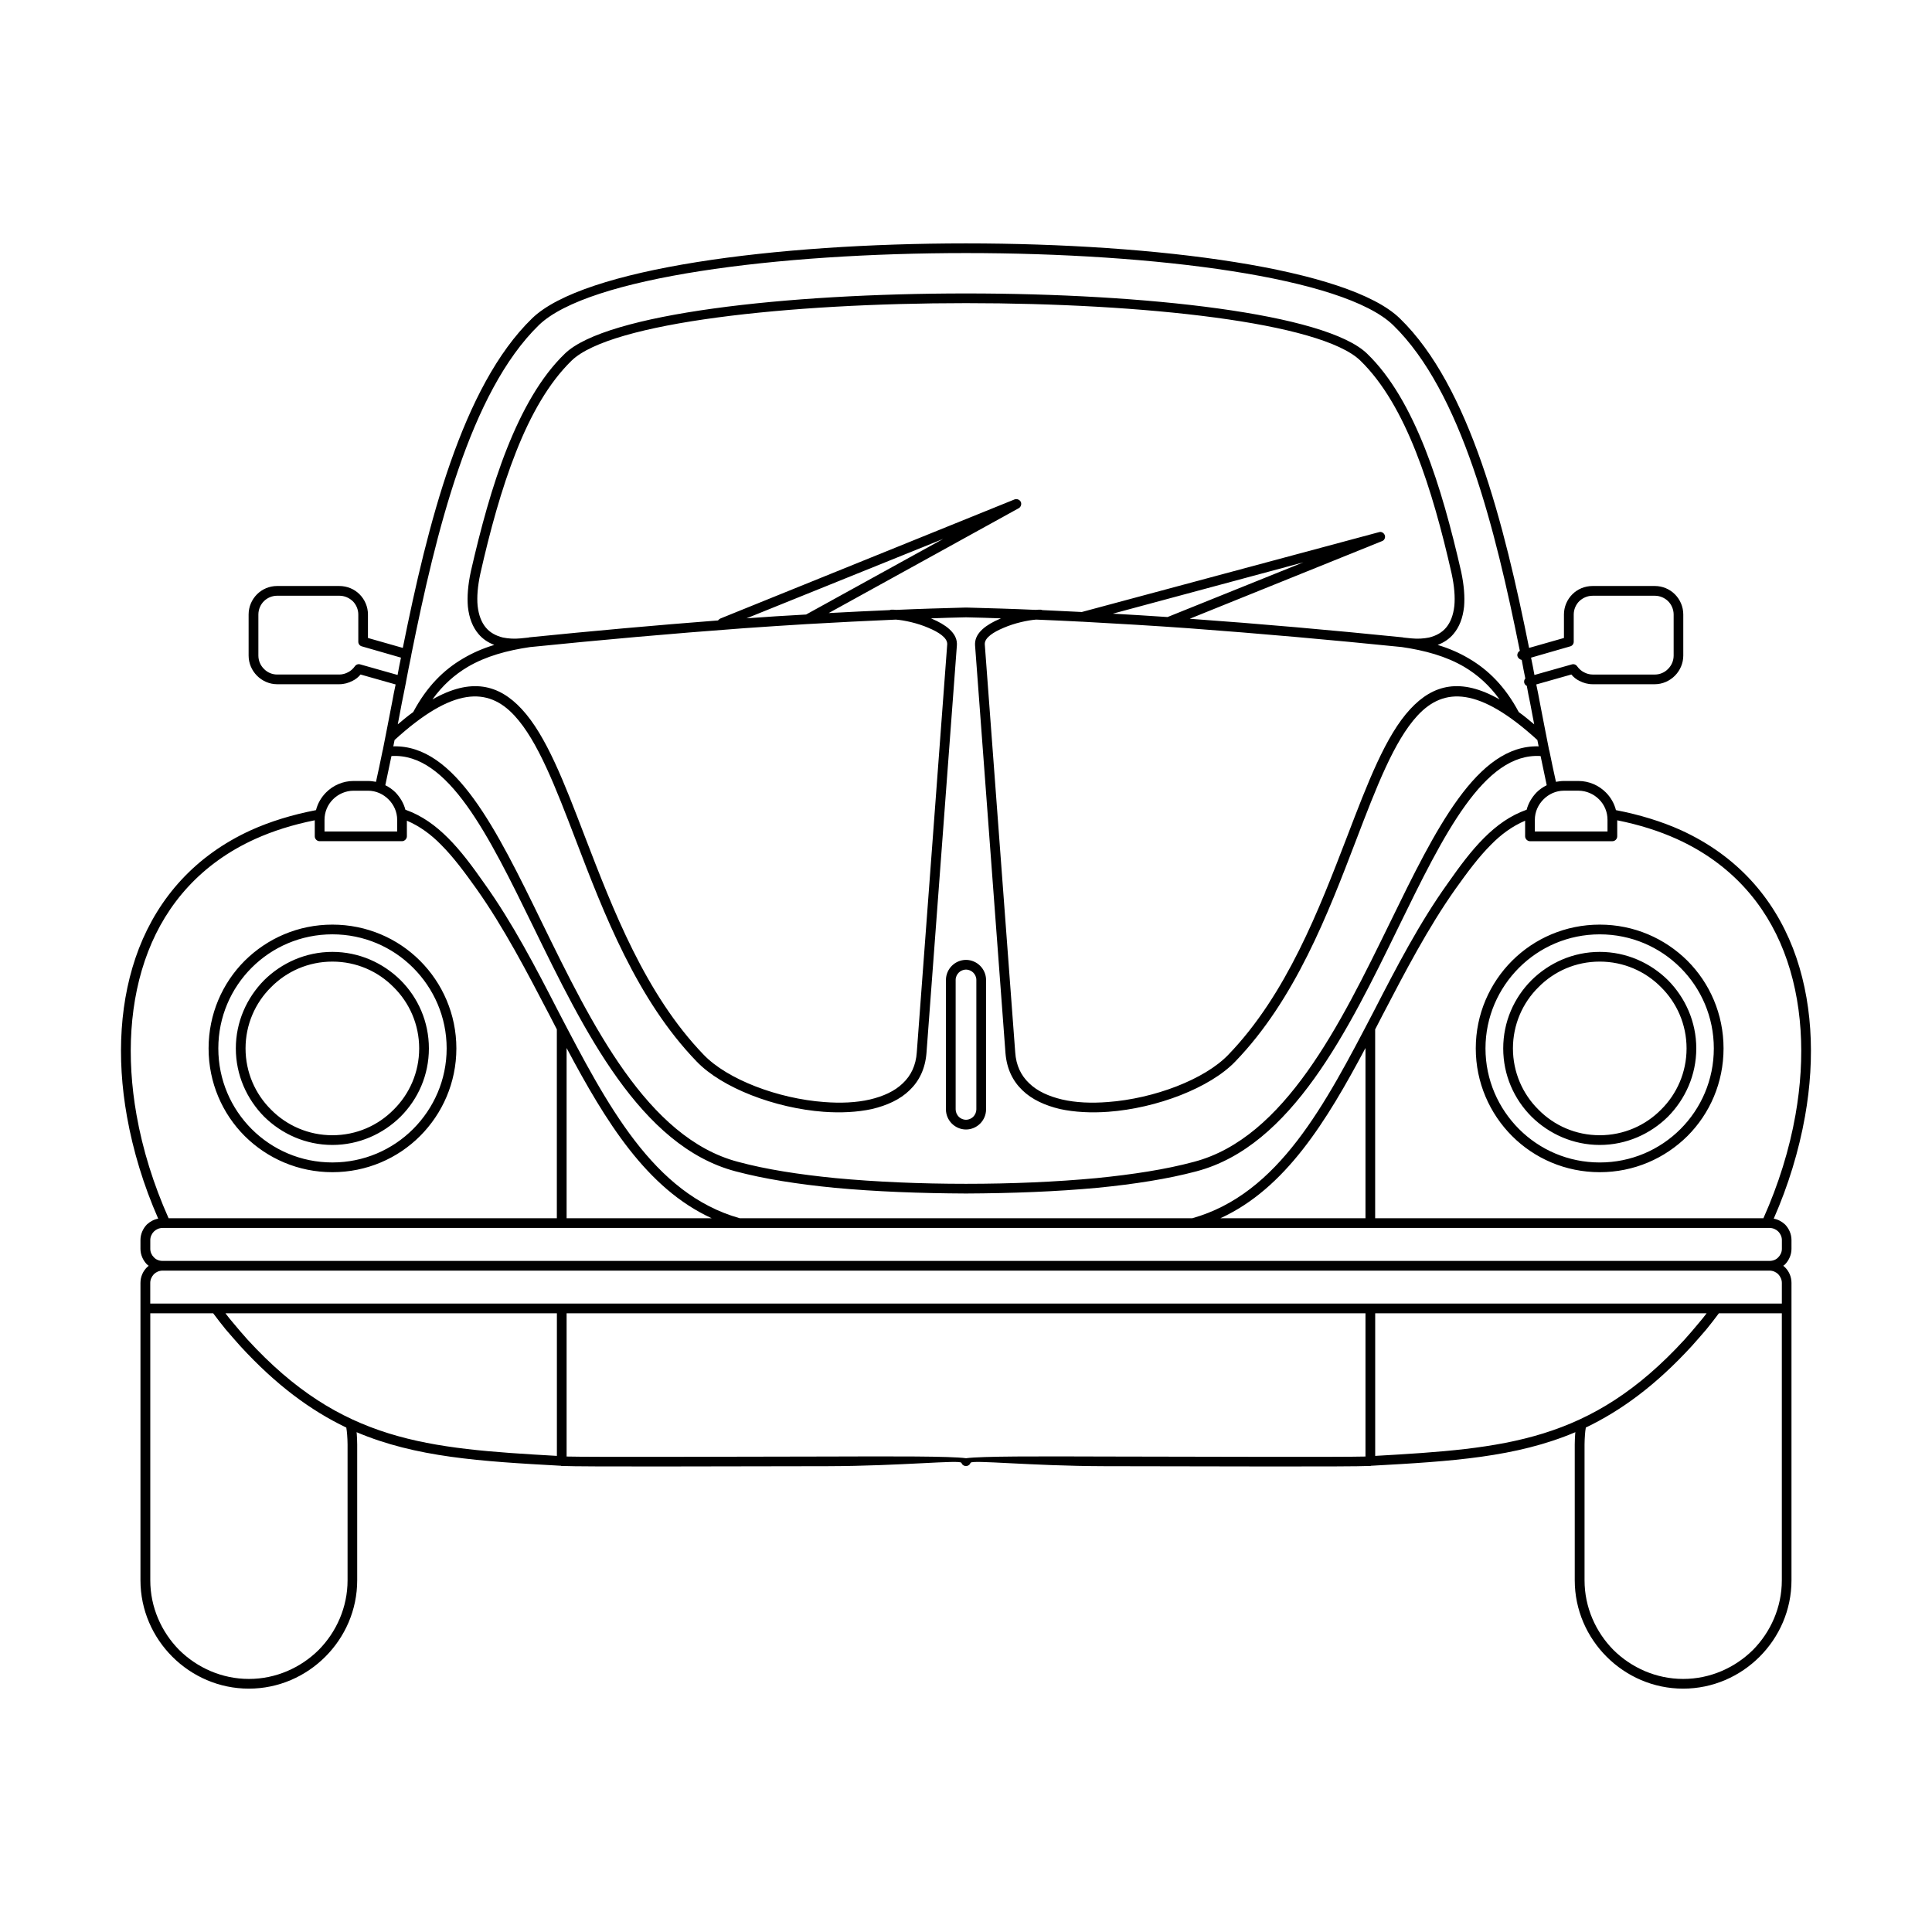 <?xml version="1.0" encoding="UTF-8"?>
<!-- Uploaded to: SVG Repo, www.svgrepo.com, Generator: SVG Repo Mixer Tools -->
<svg fill="#000000" width="800px" height="800px" version="1.1" viewBox="144 144 512 512" xmlns="http://www.w3.org/2000/svg">
 <path d="m562.28 353.54h-3.805c-2.129 0-4.031 0.895-5.43 2.297-1.398 1.398-2.297 3.305-2.297 5.43v3.078h19.258v-3.078c0-2.129-0.84-4.031-2.238-5.43-1.398-1.398-3.359-2.297-5.484-2.297zm-162.28 87.215c0.727 0 1.457-0.336 1.902-0.785 0.504-0.504 0.84-1.23 0.84-1.961v-34.316c0-0.785-0.336-1.457-0.84-1.961-0.449-0.449-1.176-0.785-1.902-0.785s-1.457 0.336-1.902 0.785c-0.504 0.504-0.84 1.176-0.84 1.961v34.316c0 0.727 0.336 1.457 0.84 1.961 0.449 0.449 1.176 0.785 1.902 0.785zm0-42.375c1.457 0 2.801 0.617 3.75 1.566 0.953 0.953 1.566 2.297 1.566 3.75v34.316c0 1.457-0.617 2.801-1.566 3.75-0.953 0.953-2.297 1.566-3.75 1.566-1.457 0-2.801-0.617-3.75-1.566-0.953-0.953-1.566-2.297-1.566-3.75v-34.316c0-1.457 0.617-2.801 1.566-3.75 0.953-0.953 2.297-1.566 3.75-1.566zm115.48-82.906c-18.754-1.902-37.562-3.582-56.484-4.981-9.406-0.672-18.809-1.23-28.156-1.734h-0.113c-4.086-0.223-8.117-0.391-12.148-0.559-2.184 0.168-5.652 0.895-8.621 2.184-2.688 1.121-4.926 2.574-4.981 4.199v0.168l8.062 108.09c0.223 3.527 1.566 6.215 3.695 8.23 2.184 2.129 5.207 3.469 8.734 4.309 3.637 0.84 7.781 1.008 12.09 0.672 12.258-0.895 25.695-5.988 31.965-12.539 15.449-16.012 24.07-38.57 31.461-57.77 5.484-14.332 10.242-26.812 16.738-33.812 6.102-6.606 13.434-8.398 23.68-2.574-2.742-3.805-5.879-6.551-9.348-8.621-4.871-2.856-10.469-4.367-16.57-5.262zm0.223-2.574c0.055 0 0.113 0 0.168 0.055l2.184 0.223c1.68 0.168 3.246 0.055 4.644-0.223 1.848-0.449 3.414-1.289 4.535-2.633 1.176-1.398 1.902-3.305 2.184-5.766 0.223-2.352 0-5.207-0.727-8.566-2.519-11.141-5.543-22.336-9.461-32.242-3.863-9.797-8.676-18.305-14.723-24.184-10.469-10.133-57.434-15.227-104.51-15.227s-94.043 5.094-104.51 15.227c-6.047 5.879-10.859 14.387-14.723 24.184-3.918 9.91-6.941 21.105-9.461 32.242-0.727 3.359-0.953 6.215-0.727 8.566 0.281 2.465 1.008 4.367 2.184 5.766 1.121 1.344 2.688 2.184 4.535 2.633 1.398 0.281 2.969 0.391 4.644 0.223l2.184-0.223c0.055-0.055 0.113-0.055 0.168-0.055 16.625-1.68 33.363-3.191 49.988-4.477 0.168-0.223 0.391-0.391 0.617-0.504l77.98-31.57c0.617-0.223 1.398 0.055 1.68 0.727 0.223 0.617-0.055 1.344-0.617 1.625l-50.324 27.766c5.375-0.281 10.746-0.559 16.18-0.785 0.113-0.055 0.281-0.113 0.449-0.113 0.391 0 0.785 0 1.289 0.055 6.102-0.281 12.258-0.449 18.418-0.617h0.113c6.156 0.168 12.316 0.336 18.418 0.617 0.504-0.055 0.895-0.055 1.289-0.055 0.168 0 0.336 0.055 0.449 0.113 3.527 0.168 6.996 0.336 10.469 0.504l78.762-21.16c0.672-0.223 1.344 0.223 1.566 0.895 0.168 0.672-0.223 1.344-0.84 1.512l-50.883 20.543c18.809 1.344 37.617 3.023 56.426 4.926zm9.293 2.016c2.969 0.895 5.711 2.07 8.34 3.637 5.148 3.023 9.574 7.445 13.156 14.164 1.344 0.953 2.688 2.07 4.086 3.246-0.336-1.848-0.727-3.695-1.062-5.598-0.336-1.512-0.617-3.023-0.895-4.59-0.336-0.168-0.559-0.449-0.672-0.785-0.113-0.449 0-0.895 0.281-1.176-0.336-1.625-0.672-3.305-0.953-4.926-0.504-0.113-0.953-0.449-1.121-0.953-0.168-0.559 0.113-1.176 0.617-1.457-6.492-32.301-15.449-68.688-33.586-86.32-13.156-12.707-63.145-19.09-113.19-19.09-50.047 0-100.04 6.383-113.19 19.09-18.305 17.855-27.262 54.859-33.812 87.383v0.113c-0.504 2.352-0.953 4.703-1.398 7.055v0.055c-0.391 1.902-0.727 3.75-1.121 5.598-0.336 1.902-0.727 3.75-1.062 5.598 1.398-1.176 2.742-2.297 4.086-3.246 3.582-6.719 8.004-11.141 13.156-14.164 2.633-1.566 5.375-2.742 8.34-3.637-1.625-0.617-3.078-1.566-4.199-2.91-1.512-1.793-2.465-4.141-2.801-7.223-0.223-2.574 0-5.711 0.785-9.348 2.574-11.25 5.598-22.559 9.574-32.578 4.031-10.133 8.957-18.977 15.34-25.133 10.973-10.637 58.664-15.953 106.3-15.953 47.637 0 95.332 5.316 106.3 15.953 6.383 6.156 11.309 15.004 15.34 25.133 3.973 10.02 6.996 21.328 9.574 32.578 0.785 3.637 1.008 6.773 0.785 9.348-0.336 3.078-1.289 5.43-2.801 7.223-1.121 1.344-2.574 2.297-4.199 2.91zm-240.48 0.559c-6.102 0.895-11.699 2.406-16.57 5.262-3.469 2.07-6.606 4.812-9.348 8.621 10.242-5.82 17.578-4.031 23.68 2.574 6.492 6.996 11.25 19.48 16.738 33.812 7.391 19.199 16.012 41.762 31.461 57.77 6.269 6.551 19.703 11.645 31.965 12.539 4.309 0.336 8.453 0.168 12.09-0.672 3.527-0.84 6.551-2.184 8.734-4.309 2.129-2.016 3.469-4.703 3.695-8.23l8.062-108.09v-0.168c-0.055-1.625-2.297-3.078-4.981-4.199-2.969-1.289-6.438-2.016-8.621-2.184-7.781 0.336-15.508 0.727-23.289 1.176h-0.055c-5.711 0.336-11.363 0.727-17.074 1.121-18.922 1.398-37.73 3.078-56.484 4.981zm168.89-7.949 35.996-14.5-50.492 13.602c4.871 0.281 9.684 0.559 14.5 0.895zm-95.781-0.672 36.332-20.039-52.117 21.047c5.262-0.391 10.523-0.727 15.785-1.008zm196.93 35.996c0.055 0.055 0.055 0.113 0.055 0.168 0.559 2.856 1.176 5.598 1.734 8.172 0.672-0.113 1.398-0.223 2.129-0.223h3.805c2.856 0 5.43 1.176 7.277 3.023 1.289 1.289 2.238 2.91 2.688 4.703 6.383 1.23 12.148 3.023 17.242 5.316 14.836 6.773 24.461 17.914 29.668 31.293 5.148 13.324 5.988 28.887 3.191 44.559-1.625 9.125-4.422 18.305-8.285 27.094 1.176 0.223 2.184 0.785 3.023 1.566 1.008 1.062 1.68 2.519 1.68 4.086v2.352c0 1.566-0.672 3.023-1.68 4.086-0.168 0.168-0.336 0.281-0.504 0.391 0.168 0.168 0.336 0.281 0.504 0.449 1.008 1.008 1.68 2.465 1.68 4.086v78.816c0 7.894-3.246 15.059-8.453 20.266-5.207 5.207-12.371 8.453-20.266 8.453s-15.059-3.246-20.266-8.453c-5.207-5.207-8.453-12.371-8.453-20.266v-35.996c0-0.895 0.055-1.848 0.113-2.801 0-0.168 0.055-0.281 0.055-0.449-15.73 6.66-32.691 7.727-54.188 8.902-0.055 0.055-0.113 0.055-0.168 0.055h-0.504c-4.086 0.223-40.754 0.113-69.973 0.055-19.594-0.055-35.156-1.734-35.434-0.895-0.113 0.168-0.223 0.336-0.336 0.504l-0.055 0.055c-0.113 0.055-0.168 0.113-0.281 0.168 0 0-0.055 0-0.113 0.055-0.055 0-0.168 0.055-0.281 0.055h-0.336c-0.113 0-0.223-0.055-0.281-0.055-0.055-0.055-0.113-0.055-0.113-0.055-0.113-0.055-0.168-0.113-0.281-0.168l-0.055-0.055c-0.113-0.168-0.223-0.336-0.336-0.504-0.281-0.84-15.844 0.84-35.434 0.895-29.223 0.055-65.887 0.168-69.973-0.055h-0.504c-0.055 0-0.113 0-0.168-0.055-21.496-1.176-38.457-2.238-54.188-8.902 0 0.168 0.055 0.281 0.055 0.449 0.055 0.953 0.113 1.902 0.113 2.801v35.996c0 7.894-3.246 15.059-8.453 20.266s-12.371 8.453-20.266 8.453c-7.894 0-15.059-3.246-20.266-8.453s-8.453-12.371-8.453-20.266v-78.816c0-1.625 0.672-3.078 1.68-4.086 0.168-0.168 0.336-0.281 0.504-0.449-0.168-0.113-0.336-0.223-0.504-0.391-1.008-1.062-1.68-2.519-1.68-4.086v-2.352c0-1.566 0.672-3.023 1.68-4.086 0.84-0.785 1.848-1.344 3.023-1.566-3.863-8.789-6.66-17.969-8.285-27.094-2.801-15.676-1.961-31.234 3.191-44.559 5.207-13.379 14.836-24.52 29.668-31.293 5.094-2.297 10.859-4.086 17.242-5.316 0.449-1.793 1.398-3.414 2.688-4.703 1.848-1.848 4.422-3.023 7.277-3.023h3.805c0.727 0 1.457 0.113 2.129 0.223 0.559-2.574 1.176-5.316 1.734-8.172 0-0.055 0-0.113 0.055-0.168 0.785-4.086 1.68-8.453 2.519-12.93 0.281-1.512 0.559-3.023 0.895-4.535l-9.293-2.633c-0.559 0.672-1.289 1.289-2.129 1.68-1.062 0.559-2.238 0.895-3.527 0.895h-16.457c-2.07 0-3.973-0.895-5.316-2.238-1.398-1.398-2.238-3.305-2.238-5.375v-10.859c0-2.07 0.84-3.973 2.238-5.375 1.344-1.344 3.246-2.184 5.316-2.184h16.457c2.129 0 4.031 0.84 5.375 2.184 1.398 1.398 2.238 3.305 2.238 5.375v6.215l9.238 2.633c6.551-32.578 15.676-69.301 34.258-87.328 13.66-13.266 64.375-19.871 114.98-19.871s101.32 6.606 114.98 19.871c18.586 18.023 27.711 54.746 34.258 87.328l9.238-2.633v-6.215c0-2.07 0.84-3.973 2.238-5.375 1.344-1.344 3.246-2.184 5.375-2.184h16.457c2.07 0 3.973 0.84 5.316 2.184 1.398 1.398 2.238 3.305 2.238 5.375v10.859c0 2.07-0.84 3.973-2.238 5.375-1.344 1.344-3.246 2.238-5.316 2.238h-16.457c-1.289 0-2.465-0.336-3.527-0.895-0.84-0.391-1.566-1.008-2.129-1.68l-9.293 2.633c0.336 1.512 0.617 3.023 0.895 4.535 0.84 4.477 1.734 8.844 2.519 12.93zm-2.297 1.512c-15.004-0.953-25.695 20.879-37.617 45.285-13.379 27.43-28.324 58.105-53.57 64.766-7.559 2.016-16.516 3.414-26.254 4.367-10.805 1.008-22.672 1.457-34.82 1.512-12.148-0.055-24.016-0.504-34.82-1.512-9.742-0.953-18.695-2.352-26.254-4.367-25.246-6.66-40.191-37.336-53.57-64.766-11.922-24.406-22.617-46.238-37.617-45.285-0.559 2.688-1.121 5.262-1.625 7.727 1.008 0.504 1.902 1.121 2.688 1.902 1.23 1.289 2.184 2.856 2.633 4.59 4.422 1.566 8.004 4.199 11.309 7.5 3.414 3.414 6.438 7.5 9.574 11.98 7.5 10.469 13.66 22.336 19.648 33.98 12.875 24.688 25.133 48.367 48.086 54.805h119.91c22.953-6.438 35.211-30.117 48.086-54.805 5.988-11.645 12.148-23.512 19.648-33.98 3.137-4.477 6.156-8.566 9.574-11.98 3.305-3.305 6.887-5.934 11.309-7.5 0.449-1.734 1.398-3.305 2.633-4.59 0.785-0.785 1.68-1.398 2.688-1.902-0.504-2.465-1.062-5.039-1.625-7.727zm-152.26 113.36c12.09 0 23.848-0.504 34.594-1.512 9.574-0.953 18.359-2.297 25.805-4.309 24.07-6.324 38.793-36.441 51.949-63.367 12.148-24.91 23.062-47.191 39.41-46.742-0.113-0.559-0.223-1.121-0.336-1.68-15.395-14.051-24.742-14.105-31.797-6.438-6.156 6.66-10.859 18.922-16.234 32.973-7.445 19.48-16.18 42.266-32.02 58.664-6.719 6.996-20.77 12.371-33.645 13.324-4.535 0.336-8.902 0.113-12.82-0.727-3.973-0.953-7.445-2.519-9.965-4.981-2.574-2.465-4.141-5.711-4.477-9.852l-8.062-108.09v-0.504c0.113-2.856 3.023-4.981 6.606-6.492 0.113-0.055 0.223-0.113 0.336-0.113-3.137-0.113-6.215-0.223-9.348-0.281-3.137 0.055-6.215 0.168-9.348 0.281 0.113 0 0.223 0.055 0.336 0.113 3.582 1.512 6.492 3.637 6.606 6.492v0.504l-8.062 108.09c-0.336 4.141-1.902 7.391-4.477 9.852-2.519 2.465-5.988 4.031-9.965 4.981-3.918 0.84-8.285 1.062-12.82 0.727-12.875-0.953-26.926-6.324-33.645-13.324-15.844-16.402-24.574-39.184-32.02-58.664-5.375-14.051-10.078-26.309-16.234-32.973-7.055-7.668-16.402-7.613-31.797 6.438-0.113 0.559-0.223 1.121-0.336 1.68 16.348-0.449 27.262 21.832 39.41 46.742 13.156 26.926 27.879 57.043 51.949 63.367 7.445 2.016 16.234 3.359 25.805 4.309 10.746 1.008 22.504 1.512 34.594 1.512zm148.18-96.227c-3.414 1.457-6.383 3.637-9.07 6.383-3.305 3.305-6.269 7.332-9.348 11.645-7.332 10.355-13.434 22.113-19.48 33.699-0.617 1.176-1.23 2.406-1.848 3.582v0.281 49.766h102.89c3.973-8.902 6.887-18.191 8.508-27.43 2.688-15.227 1.902-30.34-3.078-43.215-4.926-12.762-14.164-23.398-28.324-29.836-4.703-2.129-9.965-3.805-15.844-4.981v4.254c0 0.672-0.559 1.289-1.289 1.289h-21.832c-0.672 0-1.289-0.617-1.289-1.289v-4.141zm-296.35 0v4.141c0 0.672-0.617 1.289-1.289 1.289h-21.832c-0.727 0-1.289-0.617-1.289-1.289v-4.254c-5.879 1.176-11.141 2.856-15.844 4.981-14.164 6.438-23.398 17.074-28.324 29.836-4.981 12.875-5.766 27.988-3.078 43.215 1.625 9.238 4.535 18.527 8.508 27.43h102.89v-49.766-0.281c-0.617-1.176-1.23-2.406-1.848-3.582-6.047-11.586-12.148-23.344-19.48-33.699-3.078-4.309-6.047-8.34-9.348-11.645-2.688-2.742-5.652-4.926-9.07-6.383zm-10.301-7.949h-3.805c-2.129 0-4.086 0.895-5.484 2.297-1.398 1.398-2.238 3.305-2.238 5.43v3.078h19.258v-3.078c0-2.129-0.895-4.031-2.297-5.43-1.398-1.398-3.305-2.297-5.43-2.297zm320.48-32.914c0.449 0.617 1.062 1.176 1.734 1.512 0.727 0.391 1.512 0.617 2.352 0.617h16.457c1.344 0 2.633-0.559 3.527-1.512 0.895-0.895 1.457-2.129 1.457-3.527v-10.859c0-1.344-0.559-2.633-1.457-3.527-0.895-0.895-2.184-1.457-3.527-1.457h-16.457c-1.398 0-2.633 0.559-3.582 1.457-0.895 0.895-1.457 2.184-1.457 3.527v7.223c0 0.617-0.449 1.121-1.008 1.23l-10.301 2.969c0.336 1.512 0.617 3.078 0.895 4.59l9.91-2.801c0.559-0.168 1.121 0.055 1.457 0.559zm-312.64 2.238c0.281-1.512 0.559-3.078 0.895-4.59l-10.301-2.969c-0.559-0.113-1.008-0.617-1.008-1.23v-7.223c0-1.344-0.559-2.633-1.457-3.527-0.953-0.895-2.184-1.457-3.582-1.457h-16.457c-1.344 0-2.633 0.559-3.527 1.457-0.895 0.895-1.457 2.184-1.457 3.527v10.859c0 1.398 0.559 2.633 1.457 3.527 0.895 0.953 2.184 1.512 3.527 1.512h16.457c0.84 0 1.625-0.223 2.352-0.617 0.672-0.336 1.289-0.895 1.734-1.512 0.336-0.504 0.895-0.727 1.457-0.559zm256.5 143.98v-45.117c-10.355 19.48-21.215 37.227-38.457 45.117zm2.574 25.191v37.785c34.484-1.961 57.098-3.695 81.953-30.789 1.289-1.457 2.574-2.91 3.805-4.422 0.727-0.84 1.398-1.68 2.07-2.574h-87.832zm-2.574 37.953v-37.953h-211.71v37.953c6.215 0.168 41.145 0.055 69.191 0 17.52-0.055 32.41-0.113 36.668 0.449 4.254-0.559 19.145-0.504 36.668-0.449 28.047 0.055 62.977 0.168 69.191 0zm-211.71-108.26v45.117h38.457c-17.242-7.894-28.102-25.637-38.457-45.117zm-2.574 108.09v-37.785h-87.832c0.672 0.895 1.344 1.734 2.07 2.574 1.23 1.512 2.519 2.969 3.805 4.422 24.855 27.094 47.469 28.828 81.953 30.789zm276.37-130.99c-6.383 0-12.09 2.574-16.234 6.773-4.199 4.141-6.773 9.91-6.773 16.234s2.574 12.09 6.773 16.234c4.141 4.199 9.852 6.773 16.234 6.773 6.324 0 12.09-2.574 16.234-6.773 4.199-4.141 6.773-9.91 6.773-16.234s-2.574-12.09-6.773-16.234c-4.141-4.199-9.91-6.773-16.234-6.773zm-18.082 4.926c4.644-4.59 11.027-7.5 18.082-7.5s13.434 2.91 18.082 7.5c4.59 4.644 7.5 11.027 7.5 18.082s-2.91 13.434-7.5 18.082c-4.644 4.59-11.027 7.5-18.082 7.5s-13.434-2.91-18.082-7.5c-4.644-4.644-7.5-11.027-7.5-18.082s2.856-13.434 7.5-18.082zm-317.79-7.5c7.055 0 13.434 2.91 18.082 7.5 4.644 4.644 7.5 11.027 7.5 18.082s-2.856 13.434-7.5 18.082c-4.644 4.59-11.027 7.5-18.082 7.5s-13.434-2.91-18.082-7.5c-4.59-4.644-7.5-11.027-7.5-18.082s2.91-13.434 7.5-18.082c4.644-4.59 11.027-7.5 18.082-7.5zm16.234 9.348c-4.141-4.199-9.852-6.773-16.234-6.773-6.324 0-12.09 2.574-16.234 6.773-4.199 4.141-6.773 9.91-6.773 16.234s2.574 12.09 6.773 16.234c4.141 4.199 9.91 6.773 16.234 6.773 6.383 0 12.09-2.574 16.234-6.773 4.199-4.141 6.773-9.91 6.773-16.234s-2.574-12.09-6.773-16.234zm319.64-13.996c-8.34 0-15.898 3.359-21.383 8.844-5.484 5.484-8.902 13.043-8.902 21.383 0 8.34 3.414 15.898 8.902 21.383 5.484 5.484 13.043 8.844 21.383 8.844s15.898-3.359 21.383-8.844c5.484-5.484 8.844-13.043 8.844-21.383 0-8.34-3.359-15.898-8.844-21.383-5.484-5.484-13.043-8.844-21.383-8.844zm-23.23 6.996c5.934-5.934 14.164-9.574 23.23-9.574 9.07 0 17.242 3.637 23.23 9.574 5.934 5.934 9.574 14.164 9.574 23.23 0 9.07-3.637 17.297-9.574 23.23-5.988 5.934-14.164 9.574-23.23 9.574-9.07 0-17.297-3.637-23.23-9.574-5.934-5.934-9.629-14.164-9.629-23.23 0-9.07 3.695-17.297 9.629-23.23zm-312.64-9.574c9.07 0 17.297 3.637 23.23 9.574 5.934 5.934 9.629 14.164 9.629 23.23 0 9.07-3.695 17.297-9.629 23.23-5.934 5.934-14.164 9.574-23.23 9.574-9.07 0-17.242-3.637-23.23-9.574-5.934-5.934-9.574-14.164-9.574-23.23 0-9.07 3.637-17.297 9.574-23.23 5.988-5.934 14.164-9.574 23.23-9.574zm21.383 11.418c-5.484-5.484-13.043-8.844-21.383-8.844s-15.898 3.359-21.383 8.844-8.844 13.043-8.844 21.383c0 8.34 3.359 15.898 8.844 21.383s13.043 8.844 21.383 8.844 15.898-3.359 21.383-8.844 8.902-13.043 8.902-21.383c0-8.34-3.414-15.898-8.902-21.383zm310.79 121.87c-0.113 0.617-0.168 1.23-0.223 1.902-0.055 0.84-0.113 1.68-0.113 2.574v35.996c0 7.164 2.969 13.715 7.668 18.473 4.758 4.703 11.309 7.668 18.473 7.668s13.715-2.969 18.473-7.668c4.703-4.758 7.668-11.309 7.668-18.473v-70.758h-16.684c-1.062 1.457-2.184 2.856-3.305 4.254-1.289 1.512-2.574 2.969-3.918 4.477-9.461 10.301-18.586 17.016-28.047 21.551zm-380.43-30.285v70.758c0 7.164 2.969 13.715 7.668 18.473 4.758 4.703 11.309 7.668 18.473 7.668 7.164 0 13.715-2.969 18.473-7.668 4.703-4.758 7.668-11.309 7.668-18.473v-35.996c0-0.895-0.055-1.734-0.113-2.574-0.055-0.672-0.113-1.289-0.223-1.902-9.461-4.535-18.586-11.25-28.047-21.551-1.344-1.512-2.633-2.969-3.918-4.477-1.121-1.398-2.238-2.801-3.305-4.254h-16.684zm216.19-2.574h216.19v-5.484c0-0.895-0.391-1.68-0.953-2.297-0.559-0.559-1.398-0.953-2.297-0.953h-425.89c-0.895 0-1.734 0.391-2.297 0.953-0.559 0.617-0.953 1.398-0.953 2.297v5.484zm0-11.309h212.95c0.895 0 1.734-0.336 2.297-0.953 0.559-0.559 0.953-1.344 0.953-2.238v-2.352c0-0.84-0.391-1.68-0.953-2.238-0.559-0.559-1.398-0.953-2.297-0.953h-425.89c-0.895 0-1.734 0.391-2.297 0.953-0.559 0.559-0.953 1.398-0.953 2.238v2.352c0 0.895 0.391 1.68 0.953 2.238 0.559 0.617 1.398 0.953 2.297 0.953z"/>
</svg>